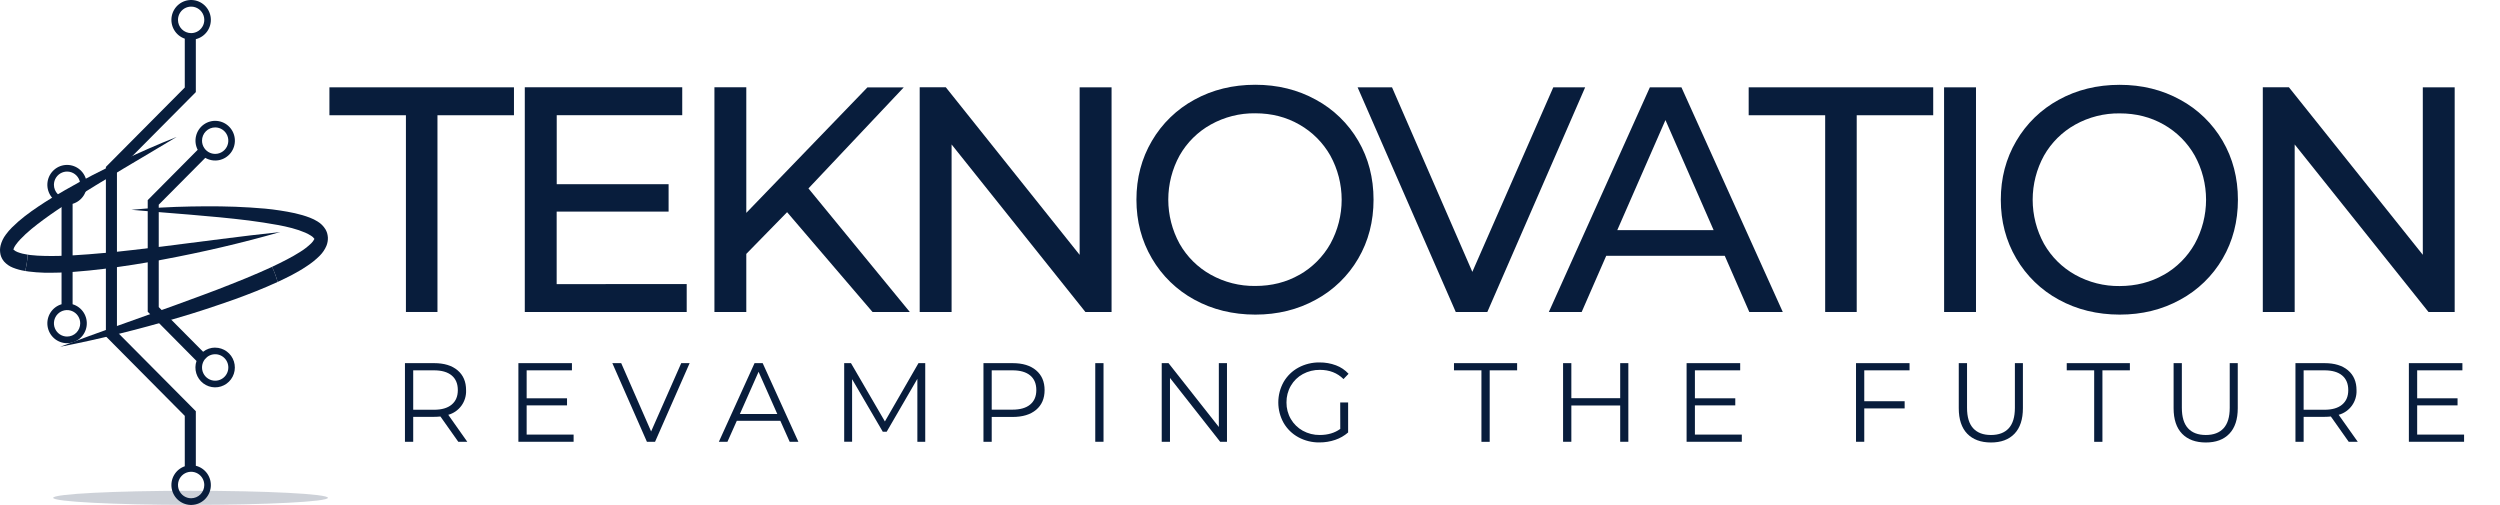 <svg xmlns="http://www.w3.org/2000/svg" width="2040" height="412" viewBox="0 0 2040 412" fill="none"><g clip-path="url(#clip0_1044_175)"><path d="M331.231 94.042H268.807V71.259L419.394 71.259V94.042H356.97V254.574H331.231L331.231 94.042Z" fill="#081D3C"></path><path d="M560.35 231.793V254.576L428.229 254.576L428.229 71.23L556.708 71.23V94.013L454.289 94.013V150.319H545.576V172.664H454.237V231.845L560.35 231.793Z" fill="#081D3C"></path><path d="M642.271 173.133L608.979 207.177V254.576H582.971V71.23H608.979V173.706L707.809 71.314H737.458L659.692 153.757L742.404 254.576H711.978L642.271 173.133Z" fill="#081D3C"></path><path d="M907.036 71.262V254.607H885.714L776.498 117.869V254.576H750.469V71.23H771.791L880.986 207.958V71.262H907.036Z" fill="#081D3C"></path><path d="M974.636 244.543C960.222 236.723 948.219 225.065 939.937 210.843C931.53 196.529 927.326 180.556 927.326 162.923C927.326 145.289 931.53 129.316 939.937 115.003C948.234 100.796 960.243 89.154 974.656 81.344C989.388 73.232 1005.94 69.173 1024.31 69.166C1042.51 69.166 1058.98 73.225 1073.72 81.344C1088.09 89.111 1100.06 100.709 1108.32 114.867C1116.64 129.104 1120.8 145.123 1120.81 162.923C1120.81 180.722 1116.65 196.744 1108.32 210.988C1100.07 225.164 1088.1 236.774 1073.72 244.543C1058.99 252.668 1042.52 256.728 1024.31 256.721C1005.93 256.686 989.374 252.627 974.636 244.543ZM1060.34 224.25C1070.86 218.278 1079.58 209.544 1085.56 198.977C1091.62 187.957 1094.8 175.566 1094.8 162.969C1094.8 150.373 1091.62 137.982 1085.56 126.962C1079.57 116.397 1070.86 107.664 1060.34 101.689C1049.67 95.529 1037.67 92.449 1024.31 92.449C1011.63 92.275 999.129 95.435 988.033 101.616C977.394 107.526 968.575 116.269 962.542 126.889C956.489 137.912 953.314 150.301 953.314 162.897C953.314 175.492 956.489 187.882 962.542 198.904C968.575 209.524 977.394 218.267 988.033 224.177C999.129 230.358 1011.63 233.518 1024.31 233.344C1037.66 233.358 1049.67 230.309 1060.34 224.198V224.25Z" fill="#081D3C"></path><path d="M1293.49 71.258L1213.65 254.604H1187.91L1107.8 71.258H1135.89L1201.43 221.841L1267.48 71.258L1293.49 71.258Z" fill="#081D3C"></path><path d="M1407.41 208.749L1310.67 208.749L1290.64 254.585H1263.85L1346.3 71.239H1372.04L1454.75 254.585H1427.44L1407.41 208.749ZM1398.32 187.799L1359.01 97.97L1319.69 187.799H1398.32Z" fill="#081D3C"></path><path d="M1489.34 94.041H1426.92V71.258L1577.5 71.258V94.041H1515.08V254.573H1489.34V94.041Z" fill="#081D3C"></path><path d="M1586.36 71.258H1612.41V254.604H1586.4L1586.36 71.258Z" fill="#081D3C"></path><path d="M1679.99 244.543C1665.57 236.737 1653.56 225.098 1645.27 210.895C1636.86 196.581 1632.66 180.608 1632.66 162.975C1632.66 145.342 1636.86 129.368 1645.27 115.055C1653.57 100.85 1665.58 89.209 1679.99 81.396C1694.73 73.285 1711.28 69.225 1729.64 69.218C1747.85 69.218 1764.33 73.278 1779.06 81.396C1793.43 89.164 1805.39 100.762 1813.65 114.919C1821.97 129.157 1826.14 145.175 1826.14 162.975C1826.14 180.775 1821.97 196.797 1813.65 211.041C1805.4 225.194 1793.44 236.785 1779.09 244.543C1764.35 252.668 1747.87 256.728 1729.67 256.721C1711.28 256.686 1694.73 252.627 1679.99 244.543ZM1765.69 224.25C1776.21 218.281 1784.93 209.546 1790.91 198.977C1796.97 187.957 1800.15 175.566 1800.15 162.97C1800.15 150.373 1796.97 137.982 1790.91 126.962C1784.93 116.395 1776.21 107.661 1765.69 101.689C1755.02 95.571 1743.01 92.515 1729.67 92.522C1716.99 92.348 1704.48 95.508 1693.38 101.689C1682.75 107.6 1673.93 116.344 1667.9 126.962C1661.84 137.982 1658.66 150.373 1658.66 162.97C1658.66 175.566 1661.84 187.957 1667.9 198.977C1673.93 209.598 1682.75 218.341 1693.38 224.25C1704.48 230.431 1716.99 233.591 1729.67 233.417C1743.01 233.382 1755.02 230.309 1765.69 224.198V224.25Z" fill="#081D3C"></path><path d="M2003.02 71.262V254.607H1981.68L1872.46 117.869V254.576H1846.45V71.23H1867.77L1977.01 207.927V71.262H2003.02Z" fill="#081D3C"></path><path d="M373.956 360.487L359.39 339.86C357.696 340.051 355.994 340.144 354.29 340.142H337.178V360.487H330.443V296.326H354.29C362.421 296.326 368.794 298.281 373.408 302.191C378.022 306.101 380.325 311.48 380.318 318.328C380.536 322.852 379.214 327.315 376.571 330.98C373.928 334.645 370.123 337.293 365.783 338.485L381.301 360.487H373.956ZM368.576 330.151C371.922 327.373 373.591 323.432 373.584 318.328C373.584 313.126 371.915 309.136 368.576 306.358C365.238 303.58 360.411 302.191 354.093 302.191H337.178V334.36H354.103C360.414 334.36 365.238 332.957 368.576 330.151Z" fill="#081D3C"></path><path d="M468.064 354.622V360.487H423.01V296.326H466.698V302.191H429.745V325.016H462.695V330.787H429.745V354.622H468.064Z" fill="#081D3C"></path><path d="M562.742 296.326L534.53 360.487H527.878L499.666 296.326H506.908L531.313 352.059L555.883 296.326H562.742Z" fill="#081D3C"></path><path d="M636.746 343.35H601.241L593.596 360.487H586.592L615.714 296.326H622.345L651.478 360.487H644.381L636.746 343.35ZM634.284 337.85L618.994 303.379L603.724 337.85H634.284Z" fill="#081D3C"></path><path d="M754.996 296.326V360.487H748.571V309.129L723.535 352.299H720.349L695.313 309.4V360.445H688.857V296.326H694.403L722.076 343.902L749.481 296.326H754.996Z" fill="#081D3C"></path><path d="M845.468 302.191C850.082 306.108 852.389 311.487 852.389 318.328C852.389 325.168 850.082 330.53 845.468 334.412C840.854 338.287 834.482 340.228 826.35 340.235H809.239V360.487H802.504V296.326H826.35C834.495 296.326 840.868 298.281 845.468 302.191ZM840.637 330.099C843.968 327.321 845.637 323.397 845.644 318.328C845.644 313.126 843.975 309.136 840.637 306.358C837.299 303.58 832.471 302.191 826.153 302.191H809.239V334.277H826.153C832.478 334.277 837.306 332.884 840.637 330.099Z" fill="#081D3C"></path><path d="M893.738 296.326H900.473V360.487H893.738V296.326Z" fill="#081D3C"></path><path d="M1001.22 296.326V360.487H995.664L954.706 308.4V360.487H947.961V296.326H953.516L994.567 348.413V296.326H1001.22Z" fill="#081D3C"></path><path d="M1093.61 328.413H1100.07V352.884C1096.98 355.577 1093.4 357.634 1089.52 358.936C1085.38 360.343 1081.04 361.047 1076.68 361.019C1070.68 361.113 1064.76 359.661 1059.48 356.8C1054.48 354.091 1050.32 350.047 1047.45 345.112C1044.59 340.009 1043.09 334.248 1043.09 328.387C1043.09 322.526 1044.59 316.765 1047.45 311.662C1050.32 306.73 1054.48 302.686 1059.48 299.974C1064.79 297.107 1070.74 295.655 1076.77 295.755C1081.34 295.704 1085.87 296.498 1090.15 298.098C1094.07 299.557 1097.59 301.927 1100.43 305.016L1096.29 309.318C1091.26 304.318 1084.86 301.814 1077.08 301.807C1072.21 301.736 1067.4 302.919 1063.11 305.245C1059.04 307.454 1055.65 310.753 1053.33 314.777C1050.94 318.907 1049.71 323.613 1049.77 328.392C1049.71 333.148 1050.94 337.831 1053.33 341.935C1055.66 345.938 1059.03 349.232 1063.06 351.467C1067.33 353.822 1072.13 355.021 1076.99 354.946C1083.55 354.946 1089.1 353.297 1093.66 349.998L1093.61 328.413Z" fill="#081D3C"></path><path d="M1208.85 302.191H1186.45V296.326H1237.97V302.191H1215.59V360.528H1208.85V302.191Z" fill="#081D3C"></path><path d="M1328.73 296.326V360.487H1322.08V330.88H1282.22V360.487H1275.47V296.326H1282.22V324.922H1322.08V296.326H1328.73Z" fill="#081D3C"></path><path d="M1421.32 354.622V360.487H1376.26V296.326H1419.99V302.191H1383.04V325.016H1415.99V330.787H1383.04V354.622H1421.32Z" fill="#081D3C"></path><path d="M1521.24 302.191V327.401H1554.19V333.266H1521.24V360.487H1514.51V296.326H1558.19V302.191H1521.24Z" fill="#081D3C"></path><path d="M1605.27 353.924C1600.66 349.153 1598.35 342.208 1598.35 333.089V296.326H1605.1V332.787C1605.1 340.246 1606.76 345.802 1610.1 349.455C1613.43 353.108 1618.25 354.941 1624.58 354.955C1630.95 354.955 1635.81 353.122 1639.15 349.455C1642.48 345.788 1644.15 340.232 1644.15 332.787V296.326H1650.69V333.089C1650.69 342.194 1648.4 349.139 1643.82 353.924C1639.24 358.709 1632.82 361.091 1624.56 361.07C1616.32 361.049 1609.9 358.667 1605.27 353.924Z" fill="#081D3C"></path><path d="M1708.85 302.191H1686.46V296.326H1737.98V302.191H1715.58V360.528H1708.85V302.191Z" fill="#081D3C"></path><path d="M1780.58 353.924C1775.97 349.153 1773.66 342.208 1773.66 333.089V296.326H1780.39V332.787C1780.39 340.246 1782.06 345.802 1785.4 349.455C1788.74 353.108 1793.57 354.941 1799.88 354.955C1806.26 354.955 1811.11 353.122 1814.45 349.455C1817.79 345.788 1819.46 340.232 1819.46 332.787V296.326H1826.01V333.089C1826.01 342.194 1823.72 349.139 1819.14 353.924C1814.56 358.709 1808.14 361.091 1799.88 361.07C1791.62 361.049 1785.19 358.667 1780.58 353.924Z" fill="#081D3C"></path><path d="M1916.54 360.487L1901.98 339.86C1900.29 340.051 1898.59 340.145 1896.89 340.142H1879.77V360.487H1873.09V296.326H1896.89C1905.02 296.326 1911.39 298.281 1916 302.191C1920.6 306.101 1922.91 311.48 1922.92 318.328C1923.13 322.856 1921.81 327.324 1919.16 330.99C1916.51 334.656 1912.7 337.301 1908.35 338.485L1923.92 360.487H1916.54ZM1911.18 330.151C1914.52 327.373 1916.19 323.432 1916.18 318.328C1916.18 313.126 1914.51 309.136 1911.18 306.358C1907.84 303.58 1903.01 302.191 1896.69 302.191H1879.76V334.36H1896.69C1903.03 334.36 1907.86 332.957 1911.2 330.151H1911.18Z" fill="#081D3C"></path><path d="M2010.69 354.622V360.487H1965.64V296.326H2009.32V302.191H1972.41V325.016H2005.36V330.787H1972.41V354.622H2010.69Z" fill="#081D3C"></path><path d="M267.557 193.78C267.47 192.534 267.251 191.301 266.906 190.102C266.567 189.074 266.127 188.083 265.592 187.144C263.998 184.524 261.797 182.332 259.178 180.758C257.187 179.511 255.081 178.465 252.888 177.633C244.611 174.445 236.531 173.028 228.41 171.747C220.289 170.465 212.22 169.809 204.13 169.32C187.949 168.278 171.78 168.194 155.63 168.497C139.481 168.799 123.332 169.684 107.193 171.195C139.264 174.08 171.428 176.018 203.147 179.935C211.071 180.977 218.955 182.164 226.724 183.591C234.493 185.019 242.242 186.883 249.101 189.842C250.726 190.55 252.293 191.386 253.788 192.342C254.877 192.982 255.819 193.848 256.55 194.884V194.946C256.55 194.8 256.55 194.821 256.55 194.946C256.545 194.974 256.545 195.002 256.55 195.03C256.555 195.006 256.555 194.981 256.55 194.957L256.467 195.165C255.818 196.424 254.969 197.568 253.953 198.551C251.138 201.262 248.037 203.655 244.704 205.687C241.301 207.874 237.711 209.854 234.069 211.76C230.107 213.843 226.062 215.833 221.986 217.74C223.836 221.718 225.369 225.839 226.569 230.063C230.514 228.244 234.449 226.313 238.373 224.271C242.201 222.188 246.008 220.104 249.753 217.562C253.831 214.992 257.61 211.97 261.019 208.551C263.273 206.282 265.077 203.603 266.337 200.655C267.23 198.478 267.646 196.133 267.557 193.78Z" fill="#081D3C"></path><path d="M22.594 207.79C19.766 207.411 16.99 206.712 14.318 205.706C13.108 205.262 11.997 204.583 11.049 203.706C11.004 203.66 10.965 203.607 10.935 203.55C10.935 203.644 10.935 203.644 10.935 203.706C10.935 203.769 10.935 203.612 10.935 203.56C10.935 203.477 10.935 203.508 10.935 203.56C10.926 203.537 10.926 203.511 10.935 203.487C11.341 202.16 11.983 200.918 12.828 199.82C13.967 198.237 15.211 196.734 16.553 195.32C22.16 189.341 28.967 184.048 35.774 179.027C42.582 174.006 49.699 169.277 56.817 164.62C85.401 146.181 114.906 129.388 144.132 111.741C128.614 117.846 113.354 124.659 98.136 131.785C82.918 138.91 67.897 146.619 53.062 155.14C45.633 159.37 38.257 163.787 31.015 168.683C23.774 173.579 16.604 178.809 9.735 185.642C7.907 187.456 6.226 189.414 4.707 191.497C2.698 194.167 1.245 197.218 0.435 200.466C0.186 201.579 0.041 202.712 3.22539e-06 203.852C-0.001 205.108 0.128 206.362 0.383 207.592C0.89 209.764 1.912 211.78 3.362 213.467C5.324 215.63 7.752 217.312 10.459 218.384C13.707 219.681 17.091 220.601 20.546 221.124C21.656 216.756 22.342 212.291 22.594 207.79Z" fill="#081D3C"></path><path opacity="0.2" d="M155.483 411.982C217.39 411.982 267.575 409.403 267.575 406.221C267.575 403.039 217.39 400.46 155.483 400.46C93.576 400.46 43.391 403.039 43.391 406.221C43.391 409.403 93.576 411.982 155.483 411.982Z" fill="#081D3C"></path><path d="M59.245 248.272L59.245 166.34C62.964 165.246 66.167 162.839 68.266 159.559C70.365 156.28 71.218 152.348 70.67 148.486C70.121 144.623 68.208 141.09 65.281 138.534C62.353 135.977 58.609 134.57 54.734 134.57C50.86 134.57 47.115 135.977 44.188 138.534C41.261 141.09 39.347 144.623 38.799 148.486C38.25 152.348 39.104 156.28 41.203 159.559C43.301 162.839 46.504 165.246 50.224 166.34L50.224 248.272C46.504 249.366 43.301 251.773 41.203 255.053C39.104 258.332 38.25 262.264 38.799 266.127C39.347 269.989 41.261 273.522 44.188 276.079C47.115 278.635 50.86 280.042 54.734 280.042C58.609 280.042 62.353 278.635 65.281 276.079C68.208 273.522 70.121 269.989 70.67 266.127C71.218 262.264 70.365 258.332 68.266 255.053C66.167 251.773 62.964 249.366 59.245 248.272V248.272ZM44.006 150.787C44.008 148.65 44.639 146.563 45.819 144.788C46.999 143.013 48.675 141.63 50.636 140.814C52.596 139.997 54.753 139.785 56.834 140.203C58.914 140.621 60.825 141.651 62.324 143.162C63.823 144.673 64.844 146.598 65.257 148.693C65.67 150.789 65.457 152.96 64.645 154.933C63.832 156.907 62.457 158.593 60.693 159.78C58.929 160.967 56.856 161.6 54.734 161.6C51.888 161.597 49.159 160.457 47.148 158.429C45.136 156.401 44.006 153.653 44.006 150.787V150.787ZM54.734 274.628C52.612 274.628 50.538 273.995 48.774 272.808C47.01 271.621 45.635 269.934 44.823 267.96C44.011 265.986 43.798 263.814 44.212 261.718C44.626 259.623 45.648 257.698 47.148 256.187C48.649 254.676 50.56 253.647 52.641 253.23C54.722 252.813 56.879 253.027 58.84 253.845C60.8 254.663 62.475 256.047 63.654 257.824C64.833 259.6 65.462 261.689 65.462 263.826C65.46 266.69 64.329 269.436 62.317 271.461C60.306 273.487 57.579 274.626 54.734 274.628Z" fill="#081D3C"></path><path d="M159.798 380.041V335.548L95.429 270.732L95.429 139.983L159.798 75.166V31.955C163.561 31.025 166.864 28.759 169.102 25.575C171.339 22.39 172.361 18.499 171.98 14.617C171.598 10.735 169.839 7.121 167.026 4.44C164.212 1.758 160.532 0.189 156.661 0.019C152.791 -0.151 148.989 1.09 145.954 3.515C142.92 5.94 140.855 9.386 140.14 13.22C139.425 17.054 140.106 21.019 142.06 24.388C144.014 27.757 147.109 30.303 150.777 31.559V71.405L86.408 136.201L86.408 274.482L150.777 339.34V380.468C147.109 381.724 144.014 384.27 142.06 387.639C140.106 391.008 139.425 394.973 140.14 398.807C140.855 402.641 142.92 406.087 145.954 408.512C148.989 410.937 152.791 412.178 156.661 412.008C160.532 411.839 164.212 410.269 167.026 407.587C169.839 404.906 171.598 401.292 171.98 397.41C172.361 393.528 171.339 389.637 169.102 386.452C166.864 383.268 163.561 381.002 159.798 380.072V380.041ZM145.232 16.224C145.23 14.085 145.858 11.993 147.038 10.213C148.217 8.433 149.894 7.046 151.856 6.226C153.819 5.406 155.979 5.191 158.063 5.608C160.147 6.025 162.061 7.055 163.564 8.568C165.066 10.081 166.089 12.009 166.503 14.107C166.917 16.206 166.704 18.381 165.89 20.357C165.076 22.333 163.698 24.022 161.93 25.209C160.163 26.397 158.085 27.029 155.96 27.027C153.116 27.025 150.389 25.886 148.377 23.86C146.366 21.835 145.235 19.089 145.232 16.224V16.224ZM155.96 406.574C153.839 406.572 151.766 405.937 150.003 404.748C148.24 403.56 146.867 401.872 146.056 399.898C145.246 397.924 145.035 395.752 145.45 393.657C145.865 391.563 146.888 389.639 148.388 388.129C149.889 386.619 151.801 385.591 153.881 385.175C155.962 384.759 158.119 384.974 160.079 385.792C162.038 386.61 163.713 387.994 164.892 389.771C166.07 391.547 166.699 393.635 166.699 395.771C166.696 398.637 165.563 401.385 163.55 403.411C161.536 405.436 158.807 406.574 155.96 406.574V406.574Z" fill="#081D3C"></path><path d="M175.587 283.64C172.018 283.632 168.549 284.832 165.738 287.046L129.529 250.585L129.529 167.038L167.517 128.796C170.864 130.752 174.8 131.428 178.601 130.698C182.403 129.968 185.815 127.882 188.212 124.822C190.609 121.763 191.83 117.935 191.65 114.043C191.47 110.15 189.901 106.453 187.232 103.631C184.563 100.809 180.973 99.052 177.12 98.681C173.268 98.31 169.412 99.351 166.26 101.612C163.109 103.874 160.873 107.204 159.964 110.992C159.054 114.78 159.532 118.771 161.31 122.233L120.539 163.288L120.539 254.377L160.358 294.547C159.235 297.791 159.165 301.311 160.159 304.598C161.152 307.884 163.158 310.768 165.886 312.832C168.614 314.895 171.923 316.032 175.335 316.078C178.747 316.123 182.084 315.076 184.866 313.086C187.647 311.096 189.729 308.267 190.809 305.007C191.889 301.748 191.911 298.228 190.874 294.955C189.836 291.681 187.792 288.825 185.037 286.799C182.281 284.772 178.958 283.681 175.546 283.681L175.587 283.64ZM175.587 103.971C177.708 103.973 179.781 104.608 181.544 105.797C183.307 106.985 184.681 108.673 185.491 110.647C186.301 112.621 186.512 114.793 186.097 116.888C185.682 118.983 184.66 120.907 183.159 122.416C181.658 123.926 179.746 124.954 177.666 125.37C175.585 125.786 173.428 125.571 171.469 124.753C169.509 123.935 167.834 122.551 166.656 120.774C165.477 118.998 164.848 116.91 164.848 114.774C164.851 111.908 165.984 109.16 167.997 107.134C170.011 105.109 172.741 103.971 175.587 103.971V103.971ZM175.587 310.652C173.578 310.656 171.608 310.091 169.902 309.021C168.196 307.952 166.824 306.422 165.94 304.605C165.057 302.788 164.698 300.757 164.906 298.744C165.114 296.732 165.879 294.819 167.114 293.223L169.007 291.317C170.356 290.262 171.935 289.547 173.613 289.231C175.292 288.914 177.021 289.006 178.657 289.498C180.293 289.99 181.789 290.868 183.021 292.059C184.252 293.25 185.183 294.72 185.737 296.347C186.29 297.974 186.45 299.71 186.203 301.411C185.956 303.113 185.31 304.73 184.317 306.129C183.324 307.528 182.014 308.668 180.496 309.455C178.977 310.242 177.294 310.652 175.587 310.652V310.652Z" fill="#081D3C"></path><path d="M211.775 222.331C204.212 225.654 196.556 228.727 188.88 231.779C173.548 237.967 157.999 243.447 142.502 249.197C111.466 260.417 80.202 271.219 49.103 282.97C81.174 276.72 112.945 268.834 144.55 259.51C160.389 254.958 176.083 249.676 191.777 244.145C203.436 239.894 215.044 235.384 226.558 230.06C225.378 225.838 223.866 221.717 222.037 217.737C218.644 219.313 215.223 220.844 211.775 222.331Z" fill="#081D3C"></path><path d="M132.216 201.186C116.18 203.03 100.145 205.144 84.172 206.488C76.175 207.207 68.198 207.895 60.232 208.322C52.266 208.749 44.321 209.051 36.5 208.832C32.59 208.759 28.7 208.561 24.924 208.113C24.148 208.02 23.372 207.905 22.606 207.79C22.347 212.292 21.654 216.758 20.537 221.125L23.403 221.562C27.613 222.125 31.762 222.375 35.89 222.521C52.391 222.844 68.612 221.364 84.782 219.395C100.942 217.312 117.039 214.885 133.054 211.78C165.124 205.79 196.988 198.394 228.645 189.331C196.367 192.758 164.276 197.206 132.216 201.186Z" fill="#081D3C"></path></g><defs><clipPath id="clip0_1044_175"><rect width="2040" height="412" fill="white"></rect></clipPath></defs></svg>